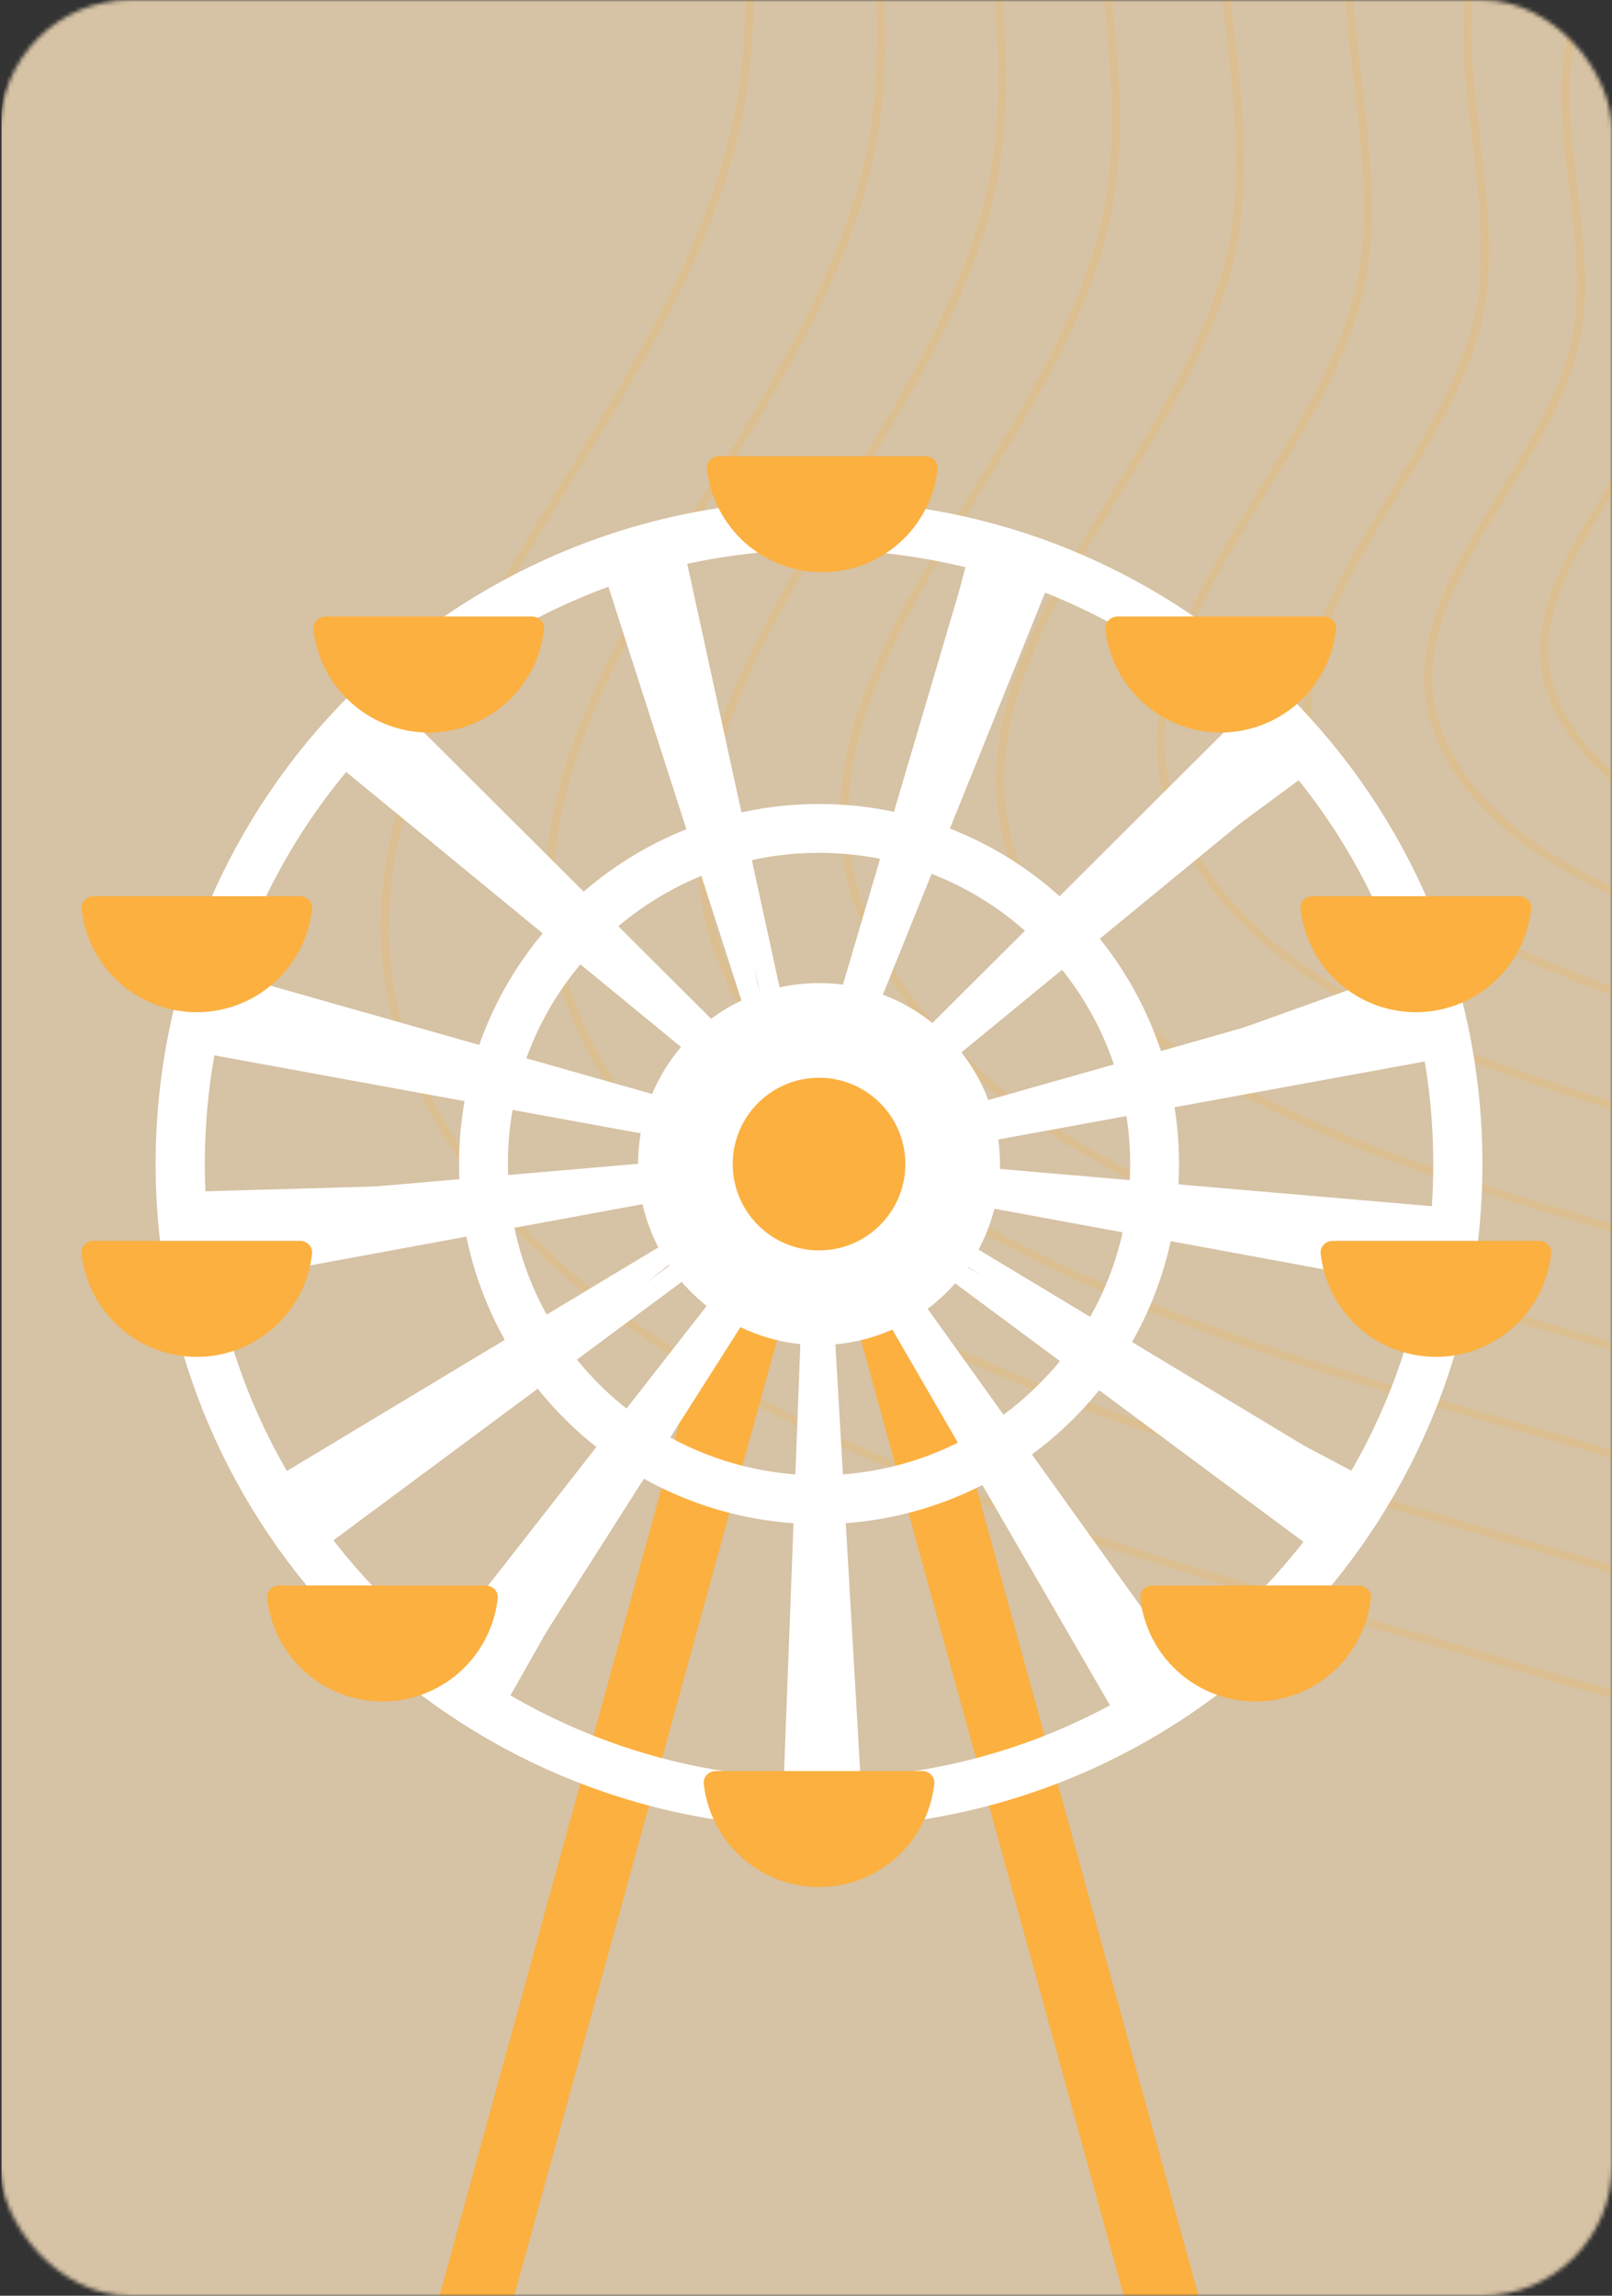 <svg width="396" height="564" viewBox="0 0 396 564" fill="none" xmlns="http://www.w3.org/2000/svg">
<rect x="0" y="0" width="396" height="564" fill="#333333" stroke="none"/>
<g clip-path="url(#clip0_2820_66385)">
<mask id="mask0_2820_66385" style="mask-type:alpha" maskUnits="userSpaceOnUse" x="0" y="0" width="396" height="564">
<rect width="396" height="564" rx="32" fill="#D9D9D9"/>
</mask>
<g mask="url(#mask0_2820_66385)">
<rect opacity="0.8" x="0.375" width="396" height="564" rx="28" fill="#FFE6C0"/>
<g opacity="0.6">
<path opacity="0.3" fill-rule="evenodd" clip-rule="evenodd" d="M643.256 202.052C623.823 216.035 592.818 210.766 565.693 211.289C540.452 211.78 515.8 212.525 491.13 204.994C462.086 196.133 425.392 188.297 413.104 164.73C400.728 140.991 429.144 120.31 434.543 96.463C439.43 74.883 423.191 45.548 443.138 32.098C463.297 18.505 496.565 36.992 523.894 36.214C549.098 35.496 571.906 18.947 596.109 27.741C620.677 36.666 632.314 60.144 644.421 80.002C656.237 99.384 664.816 119.451 664.62 140.113C664.403 162.743 662.881 187.932 643.256 202.052Z" stroke="#FBB040" stroke-width="2"/>
<path opacity="0.3" fill-rule="evenodd" clip-rule="evenodd" d="M669.225 221.3C645.06 238.689 606.526 232.153 572.81 232.815C541.439 233.431 510.799 234.37 480.135 225.025C444.04 214.019 398.435 204.298 383.177 175.008C367.809 145.509 403.142 119.791 409.869 90.149C415.957 63.325 395.791 26.87 420.591 10.143C445.656 -6.761 486.996 16.203 520.966 15.224C552.292 14.321 580.654 -6.257 610.733 4.661C641.267 15.743 655.715 44.921 670.753 69.599C685.429 93.684 696.079 118.622 695.821 144.304C695.536 172.432 693.627 203.741 669.225 221.3Z" stroke="#FBB040" stroke-width="2"/>
<path opacity="0.3" fill-rule="evenodd" clip-rule="evenodd" d="M693.334 239.171C664.777 259.717 619.253 252.006 579.415 252.8C542.346 253.541 506.143 254.65 469.921 243.62C427.277 230.628 373.4 219.152 355.384 184.551C337.237 149.704 378.996 119.309 386.954 84.285C394.157 52.591 370.345 9.524 399.654 -10.244C429.273 -30.225 478.11 -3.101 518.247 -4.267C555.259 -5.34 588.778 -29.664 624.312 -16.771C660.38 -3.684 677.441 30.784 695.197 59.935C712.527 88.389 725.102 117.85 724.788 148.193C724.44 181.427 722.172 218.419 693.334 239.171Z" stroke="#FBB040" stroke-width="2"/>
<path opacity="0.3" fill-rule="evenodd" clip-rule="evenodd" d="M718.374 257.731C685.255 281.564 632.469 272.626 586.276 273.558C543.295 274.419 501.315 275.715 459.318 262.927C409.876 247.873 347.404 234.582 326.523 194.467C305.492 154.059 353.919 118.808 363.159 78.196C371.52 41.445 343.921 -8.488 377.913 -31.415C412.266 -54.586 468.884 -23.147 515.423 -24.507C558.342 -25.761 597.216 -53.967 638.414 -39.027C680.231 -23.858 700.004 16.105 720.582 49.903C740.669 82.893 755.241 117.05 754.868 152.233C754.458 190.769 751.819 233.662 718.374 257.731Z" stroke="#FBB040" stroke-width="2"/>
<path opacity="0.3" fill-rule="evenodd" clip-rule="evenodd" d="M748.984 280.412C710.289 308.261 648.628 297.834 594.668 298.921C544.458 299.938 495.419 301.461 446.363 286.532C388.61 268.956 315.637 253.437 291.257 206.577C266.699 159.381 323.277 118.196 334.083 70.754C343.859 27.821 311.633 -30.501 351.346 -57.29C391.481 -84.363 457.612 -47.647 511.978 -49.245C562.114 -50.717 607.53 -83.674 655.654 -66.226C704.501 -48.517 727.587 -1.834 751.618 37.641C775.074 76.173 792.087 116.072 791.641 157.171C791.153 202.186 788.058 252.292 748.984 280.412Z" stroke="#FBB040" stroke-width="2"/>
<path opacity="0.3" fill-rule="evenodd" clip-rule="evenodd" d="M782.367 305.157C737.59 337.381 666.247 325.328 603.813 326.598C545.718 327.778 488.977 329.55 432.22 312.283C365.402 291.952 280.973 274.008 252.773 219.795C224.368 165.192 289.842 117.53 302.352 62.636C313.673 12.961 276.398 -54.516 322.354 -85.517C368.798 -116.847 445.304 -74.376 508.21 -76.231C566.219 -77.941 618.774 -116.08 674.452 -95.898C730.966 -75.414 757.669 -21.408 785.465 24.264C812.596 68.844 832.274 115.007 831.745 162.558C831.174 214.642 827.583 272.615 782.367 305.157Z" stroke="#FBB040" stroke-width="2"/>
<path opacity="0.3" fill-rule="evenodd" clip-rule="evenodd" d="M814.824 329.212C764.128 365.696 683.375 352.058 612.705 353.5C546.946 354.845 482.717 356.856 418.471 337.316C342.839 314.311 247.273 294.001 215.359 232.644C183.215 170.837 257.336 116.88 271.505 54.742C284.327 -1.489 242.145 -77.865 294.168 -112.962C346.745 -148.43 433.343 -100.363 504.548 -102.469C570.211 -104.411 629.708 -147.587 692.729 -124.749C756.697 -101.567 786.915 -40.438 818.372 11.256C849.077 61.715 871.344 113.967 870.743 167.793C870.084 226.751 866.011 292.372 814.824 329.212Z" stroke="#FBB040" stroke-width="2"/>
<path opacity="0.3" fill-rule="evenodd" clip-rule="evenodd" d="M844.502 351.211C788.404 391.587 699.044 376.5 620.839 378.101C548.069 379.592 476.993 381.824 405.906 360.203C322.215 334.754 216.466 312.287 181.156 244.392C145.593 175.999 227.619 116.288 243.306 47.525C257.502 -14.699 210.829 -99.212 268.403 -138.052C326.588 -177.305 422.409 -124.121 501.203 -126.457C573.866 -128.611 639.708 -176.393 709.444 -151.125C780.227 -125.478 813.66 -57.836 848.463 -0.633C882.435 55.202 907.069 113.02 906.402 172.585C905.664 237.823 901.149 310.442 844.502 351.211Z" stroke="#FBB040" stroke-width="2"/>
<path opacity="0.3" fill-rule="evenodd" clip-rule="evenodd" d="M876.033 374.579C814.191 419.09 715.689 402.464 629.48 404.237C549.262 405.888 470.917 408.348 392.553 384.519C300.302 356.473 183.73 331.717 144.816 256.87C105.618 181.485 196.044 115.656 213.342 39.859C228.995 -28.734 177.554 -121.89 241.024 -164.71C305.167 -207.984 410.792 -149.363 497.646 -151.943C577.747 -154.323 650.331 -206.999 727.202 -179.15C805.225 -150.883 842.073 -76.32 880.433 -13.267C917.873 48.278 945.027 112.011 944.281 177.671C943.465 249.586 938.481 329.637 876.033 374.579Z" stroke="#FBB040" stroke-width="2"/>
<path opacity="0.3" fill-rule="evenodd" clip-rule="evenodd" d="M910.345 400.011C842.251 449.022 733.798 430.725 638.88 432.68C550.559 434.498 464.295 437.213 378.018 410.987C276.449 380.108 148.105 352.856 105.264 270.454C62.112 187.454 161.68 114.971 180.732 31.513C197.973 -44.011 141.344 -146.579 211.229 -193.724C281.856 -241.372 398.143 -176.836 493.777 -179.681C581.966 -182.305 661.889 -240.306 746.523 -209.648C832.427 -178.53 872.991 -96.438 915.222 -27.016C956.442 40.746 986.329 110.916 985.506 183.208C984.599 262.388 979.105 350.526 910.345 400.011Z" stroke="#FBB040" stroke-width="2"/>
</g>
<line x1="8.855" y1="-8.855" x2="294.824" y2="-8.855" transform="matrix(0.265 0.964 -0.964 0.265 201.199 291.661)" stroke="#FBB040" stroke-width="17.71" stroke-linecap="round"/>
<line x1="8.855" y1="-8.855" x2="294.824" y2="-8.855" transform="matrix(-0.265 0.964 0.964 0.265 201.199 291.661)" stroke="#FBB040" stroke-width="17.71" stroke-linecap="round"/>
<line y1="-2.5" x2="138.275" y2="-2.5" transform="matrix(0.283 -0.959 0.959 0.283 203.641 271.22)" stroke="white" stroke-width="5"/>
<line y1="-2.5" x2="138.301" y2="-2.5" transform="matrix(0.374 -0.927 0.927 0.374 205.625 272.263)" stroke="white" stroke-width="5"/>
<line y1="-2.5" x2="138.265" y2="-2.5" transform="matrix(-0.306 -0.952 0.952 -0.306 195.285 270.357)" stroke="white" stroke-width="5"/>
<line y1="-2.5" x2="138.294" y2="-2.5" transform="matrix(-0.213 -0.977 0.977 -0.213 197.516 270.1)" stroke="white" stroke-width="5"/>
<line y1="-2.5" x2="138.267" y2="-2.5" transform="matrix(0.708 -0.706 0.706 0.709 211.332 276.066)" stroke="white" stroke-width="5"/>
<path d="M322.864 188.859L310.403 174.111L216.123 267.588L322.864 188.859Z" fill="white"/>
<line y1="-2.5" x2="138.291" y2="-2.5" transform="matrix(0.773 -0.635 0.634 0.773 212.578 277.934)" stroke="white" stroke-width="5"/>
<line y1="-2.5" x2="138.249" y2="-2.5" transform="matrix(-0.708 -0.706 -0.706 0.709 192.102 274.707)" stroke="white" stroke-width="5"/>
<line y1="-2.5" x2="138.273" y2="-2.5" transform="matrix(-0.773 -0.635 -0.634 0.773 190.859 276.575)" stroke="white" stroke-width="5"/>
<line y1="-2.5" x2="138.251" y2="-2.5" transform="matrix(0.962 -0.273 0.273 0.962 216.344 282.952)" stroke="white" stroke-width="5"/>
<path d="M353.027 255.866L347.979 237.228L223.006 282L353.027 255.866Z" fill="white"/>
<path d="M355.595 316.156L358.413 297.053L225.966 288.138L355.595 316.156Z" fill="white"/>
<path d="M322.44 378.049L332.791 361.749L215.455 299.653L322.44 378.049Z" fill="white"/>
<path d="M275.861 424.699L292.347 414.654L214.53 307.078L275.861 424.699Z" fill="white"/>
<path d="M191.529 458.18L210.83 458.502L202.519 325.978L191.529 458.18Z" fill="white"/>
<path d="M107.639 408.821L123.633 419.634L189.019 304.075L107.639 408.821Z" fill="white"/>
<path d="M68.652 362.677L79.485 378.659L183.111 295.671L68.652 362.677Z" fill="white"/>
<path d="M46.439 292.78L48.263 312.003L179.006 289.024L46.439 292.78Z" fill="white"/>
<path d="M54.604 238.651L49.863 257.37L180.722 279.683L54.604 238.651Z" fill="white"/>
<path d="M93.168 171.013L80.298 185.406L185.938 265.814L93.168 171.013Z" fill="white"/>
<path d="M166.72 133.038L147.982 137.678L189.991 263.638L166.72 133.038Z" fill="white"/>
<path d="M256.057 143.139L237.807 136.845L204.613 265.411L256.057 143.139Z" fill="white"/>
<line y1="-2.5" x2="138.275" y2="-2.5" transform="matrix(0.984 -0.18 0.18 0.984 216.527 285.189)" stroke="white" stroke-width="5"/>
<line y1="-2.5" x2="138.241" y2="-2.5" transform="matrix(-0.962 -0.273 -0.273 0.962 187.09 281.593)" stroke="white" stroke-width="5"/>
<line y1="-2.5" x2="138.268" y2="-2.5" transform="matrix(-0.984 -0.18 -0.18 0.984 186.91 283.831)" stroke="white" stroke-width="5"/>
<line y1="-2.5" x2="138.243" y2="-2.5" transform="matrix(0.996 0.086 -0.086 0.996 217.656 289.777)" stroke="white" stroke-width="5"/>
<line y1="-2.5" x2="138.268" y2="-2.5" transform="matrix(0.983 0.181 -0.181 0.984 217.031 291.934)" stroke="white" stroke-width="5"/>
<line y1="-2.5" x2="138.246" y2="-2.5" transform="matrix(-0.996 0.086 0.086 0.996 185.781 288.419)" stroke="white" stroke-width="5"/>
<line y1="-2.5" x2="138.275" y2="-2.5" transform="matrix(-0.983 0.181 0.181 0.984 186.406 290.575)" stroke="white" stroke-width="5"/>
<line y1="-2.5" x2="138.244" y2="-2.5" transform="matrix(0.857 0.516 -0.516 0.857 212.344 295.957)" stroke="white" stroke-width="5"/>
<line y1="-2.5" x2="138.272" y2="-2.5" transform="matrix(0.803 0.596 -0.595 0.803 210.836 297.618)" stroke="white" stroke-width="5"/>
<line y1="-2.5" x2="138.259" y2="-2.5" transform="matrix(-0.857 0.516 0.516 0.857 191.094 294.599)" stroke="white" stroke-width="5"/>
<line y1="-2.5" x2="138.289" y2="-2.5" transform="matrix(-0.803 0.596 0.596 0.803 192.598 296.26)" stroke="white" stroke-width="5"/>
<line y1="-2.5" x2="138.254" y2="-2.5" transform="matrix(0.582 0.813 -0.813 0.582 206.562 300.339)" stroke="white" stroke-width="5"/>
<line y1="-2.5" x2="138.271" y2="-2.5" transform="matrix(0.058 0.998 -0.998 0.058 199.383 316.023)" stroke="white" stroke-width="5"/>
<line y1="-2.5" x2="138.284" y2="-2.5" transform="matrix(0.501 0.865 -0.865 0.501 204.52 301.265)" stroke="white" stroke-width="5"/>
<line y1="-2.5" x2="138.3" y2="-2.5" transform="matrix(-0.038 0.999 -0.999 -0.038 197.16 315.714)" stroke="white" stroke-width="5"/>
<line y1="-2.5" x2="138.272" y2="-2.5" transform="matrix(-0.537 0.843 -0.843 -0.537 191.918 301.034)" stroke="white" stroke-width="5"/>
<line y1="-2.5" x2="138.297" y2="-2.5" transform="matrix(-0.616 0.788 -0.788 -0.616 190.297 299.482)" stroke="white" stroke-width="5"/>
<path d="M358.131 285.98C358.131 372.677 287.87 442.955 201.203 442.955C114.535 442.955 44.275 372.677 44.275 285.98C44.275 199.283 114.535 129.005 201.203 129.005C287.87 129.005 358.131 199.283 358.131 285.98Z" stroke="white" stroke-width="12.081"/>
<path d="M283.634 285.98C283.634 331.522 246.727 368.438 201.202 368.438C155.677 368.438 118.77 331.522 118.77 285.98C118.77 240.438 155.677 203.522 201.202 203.522C246.727 203.522 283.634 240.438 283.634 285.98Z" stroke="white" stroke-width="12"/>
<ellipse cx="201.201" cy="285.98" rx="44.45" ry="44.463" fill="white"/>
<ellipse cx="201.202" cy="285.982" rx="21.202" ry="21.208" fill="#FBB040"/>
<path d="M322.493 220.179C320.752 220.179 319.322 221.595 319.514 223.325C320.225 229.726 323.088 235.733 327.685 240.33C333.028 245.675 340.274 248.677 347.83 248.677C355.386 248.677 362.633 245.675 367.976 240.33C372.572 235.733 375.435 229.726 376.146 223.325C376.338 221.595 374.909 220.179 373.167 220.179L347.83 220.179H322.493Z" fill="#FBB040"/>
<path d="M274.552 151.463C272.81 151.463 271.381 152.879 271.573 154.609C272.283 161.01 275.147 167.017 279.743 171.614C285.086 176.958 292.333 179.961 299.889 179.961C307.445 179.961 314.691 176.958 320.034 171.614C324.63 167.017 327.494 161.01 328.205 154.609C328.397 152.879 326.967 151.463 325.226 151.463L299.889 151.463H274.552Z" fill="#FBB040"/>
<path d="M176.665 112.086C174.924 112.086 173.494 113.502 173.686 115.233C174.397 121.634 177.26 127.64 181.857 132.238C187.199 137.582 194.446 140.584 202.002 140.584C209.558 140.584 216.805 137.582 222.148 132.238C226.744 127.64 229.607 121.634 230.318 115.233C230.51 113.502 229.081 112.086 227.339 112.086L202.002 112.086H176.665Z" fill="#FBB040"/>
<path d="M79.989 151.463C78.248 151.463 76.818 152.879 77.01 154.609C77.721 161.01 80.585 167.017 85.181 171.614C90.524 176.958 97.77 179.961 105.326 179.961C112.882 179.961 120.129 176.958 125.472 171.614C130.068 167.017 132.932 161.01 133.642 154.609C133.834 152.879 132.405 151.463 130.663 151.463L105.326 151.463H79.989Z" fill="#FBB040"/>
<path d="M23.009 220.179C21.267 220.179 19.838 221.595 20.03 223.325C20.741 229.726 23.604 235.733 28.2 240.33C33.543 245.675 40.79 248.677 48.346 248.677C55.902 248.677 63.148 245.675 68.491 240.33C73.088 235.733 75.951 229.726 76.662 223.325C76.854 221.595 75.424 220.179 73.683 220.179L48.346 220.179H23.009Z" fill="#FBB040"/>
<path d="M23.009 304.846C21.267 304.846 19.838 306.262 20.03 307.993C20.741 314.393 23.604 320.4 28.2 324.997C33.543 330.342 40.79 333.344 48.346 333.344C55.902 333.344 63.148 330.342 68.491 324.997C73.088 320.4 75.951 314.393 76.662 307.993C76.854 306.262 75.424 304.846 73.683 304.846L48.346 304.846H23.009Z" fill="#FBB040"/>
<path d="M68.622 389.513C66.881 389.513 65.451 390.929 65.643 392.66C66.354 399.06 69.217 405.067 73.814 409.664C79.156 415.009 86.403 418.011 93.959 418.011C101.515 418.011 108.762 415.009 114.105 409.664C118.701 405.067 121.564 399.06 122.275 392.66C122.467 390.929 121.038 389.513 119.296 389.513L93.959 389.513H68.622Z" fill="#FBB040"/>
<path d="M283.11 389.513C281.369 389.513 279.939 390.929 280.131 392.66C280.842 399.06 283.706 405.067 288.302 409.664C293.645 415.009 300.891 418.011 308.447 418.011C316.003 418.011 323.25 415.009 328.593 409.664C333.189 405.067 336.053 399.06 336.763 392.66C336.956 390.929 335.526 389.513 333.785 389.513L308.447 389.513H283.11Z" fill="#FBB040"/>
<path d="M175.868 435.094C174.127 435.094 172.697 436.511 172.889 438.241C173.6 444.642 176.463 450.648 181.06 455.246C186.403 460.59 193.649 463.593 201.205 463.593C208.761 463.593 216.008 460.59 221.351 455.246C225.947 450.648 228.81 444.642 229.521 438.241C229.713 436.511 228.284 435.094 226.542 435.094L201.205 435.094H175.868Z" fill="#FBB040"/>
<path d="M327.415 304.846C325.674 304.846 324.244 306.262 324.436 307.992C325.147 314.393 328.01 320.4 332.607 324.997C337.949 330.342 345.196 333.344 352.752 333.344C360.308 333.344 367.555 330.342 372.898 324.997C377.494 320.4 380.357 314.393 381.068 307.992C381.26 306.262 379.831 304.846 378.089 304.846L352.752 304.846H327.415Z" fill="#FBB040"/>
</g>
</g>
<defs>
<clipPath id="clip0_2820_66385">
<rect width="396" height="564" fill="white"/>
</clipPath>
</defs>
</svg>
